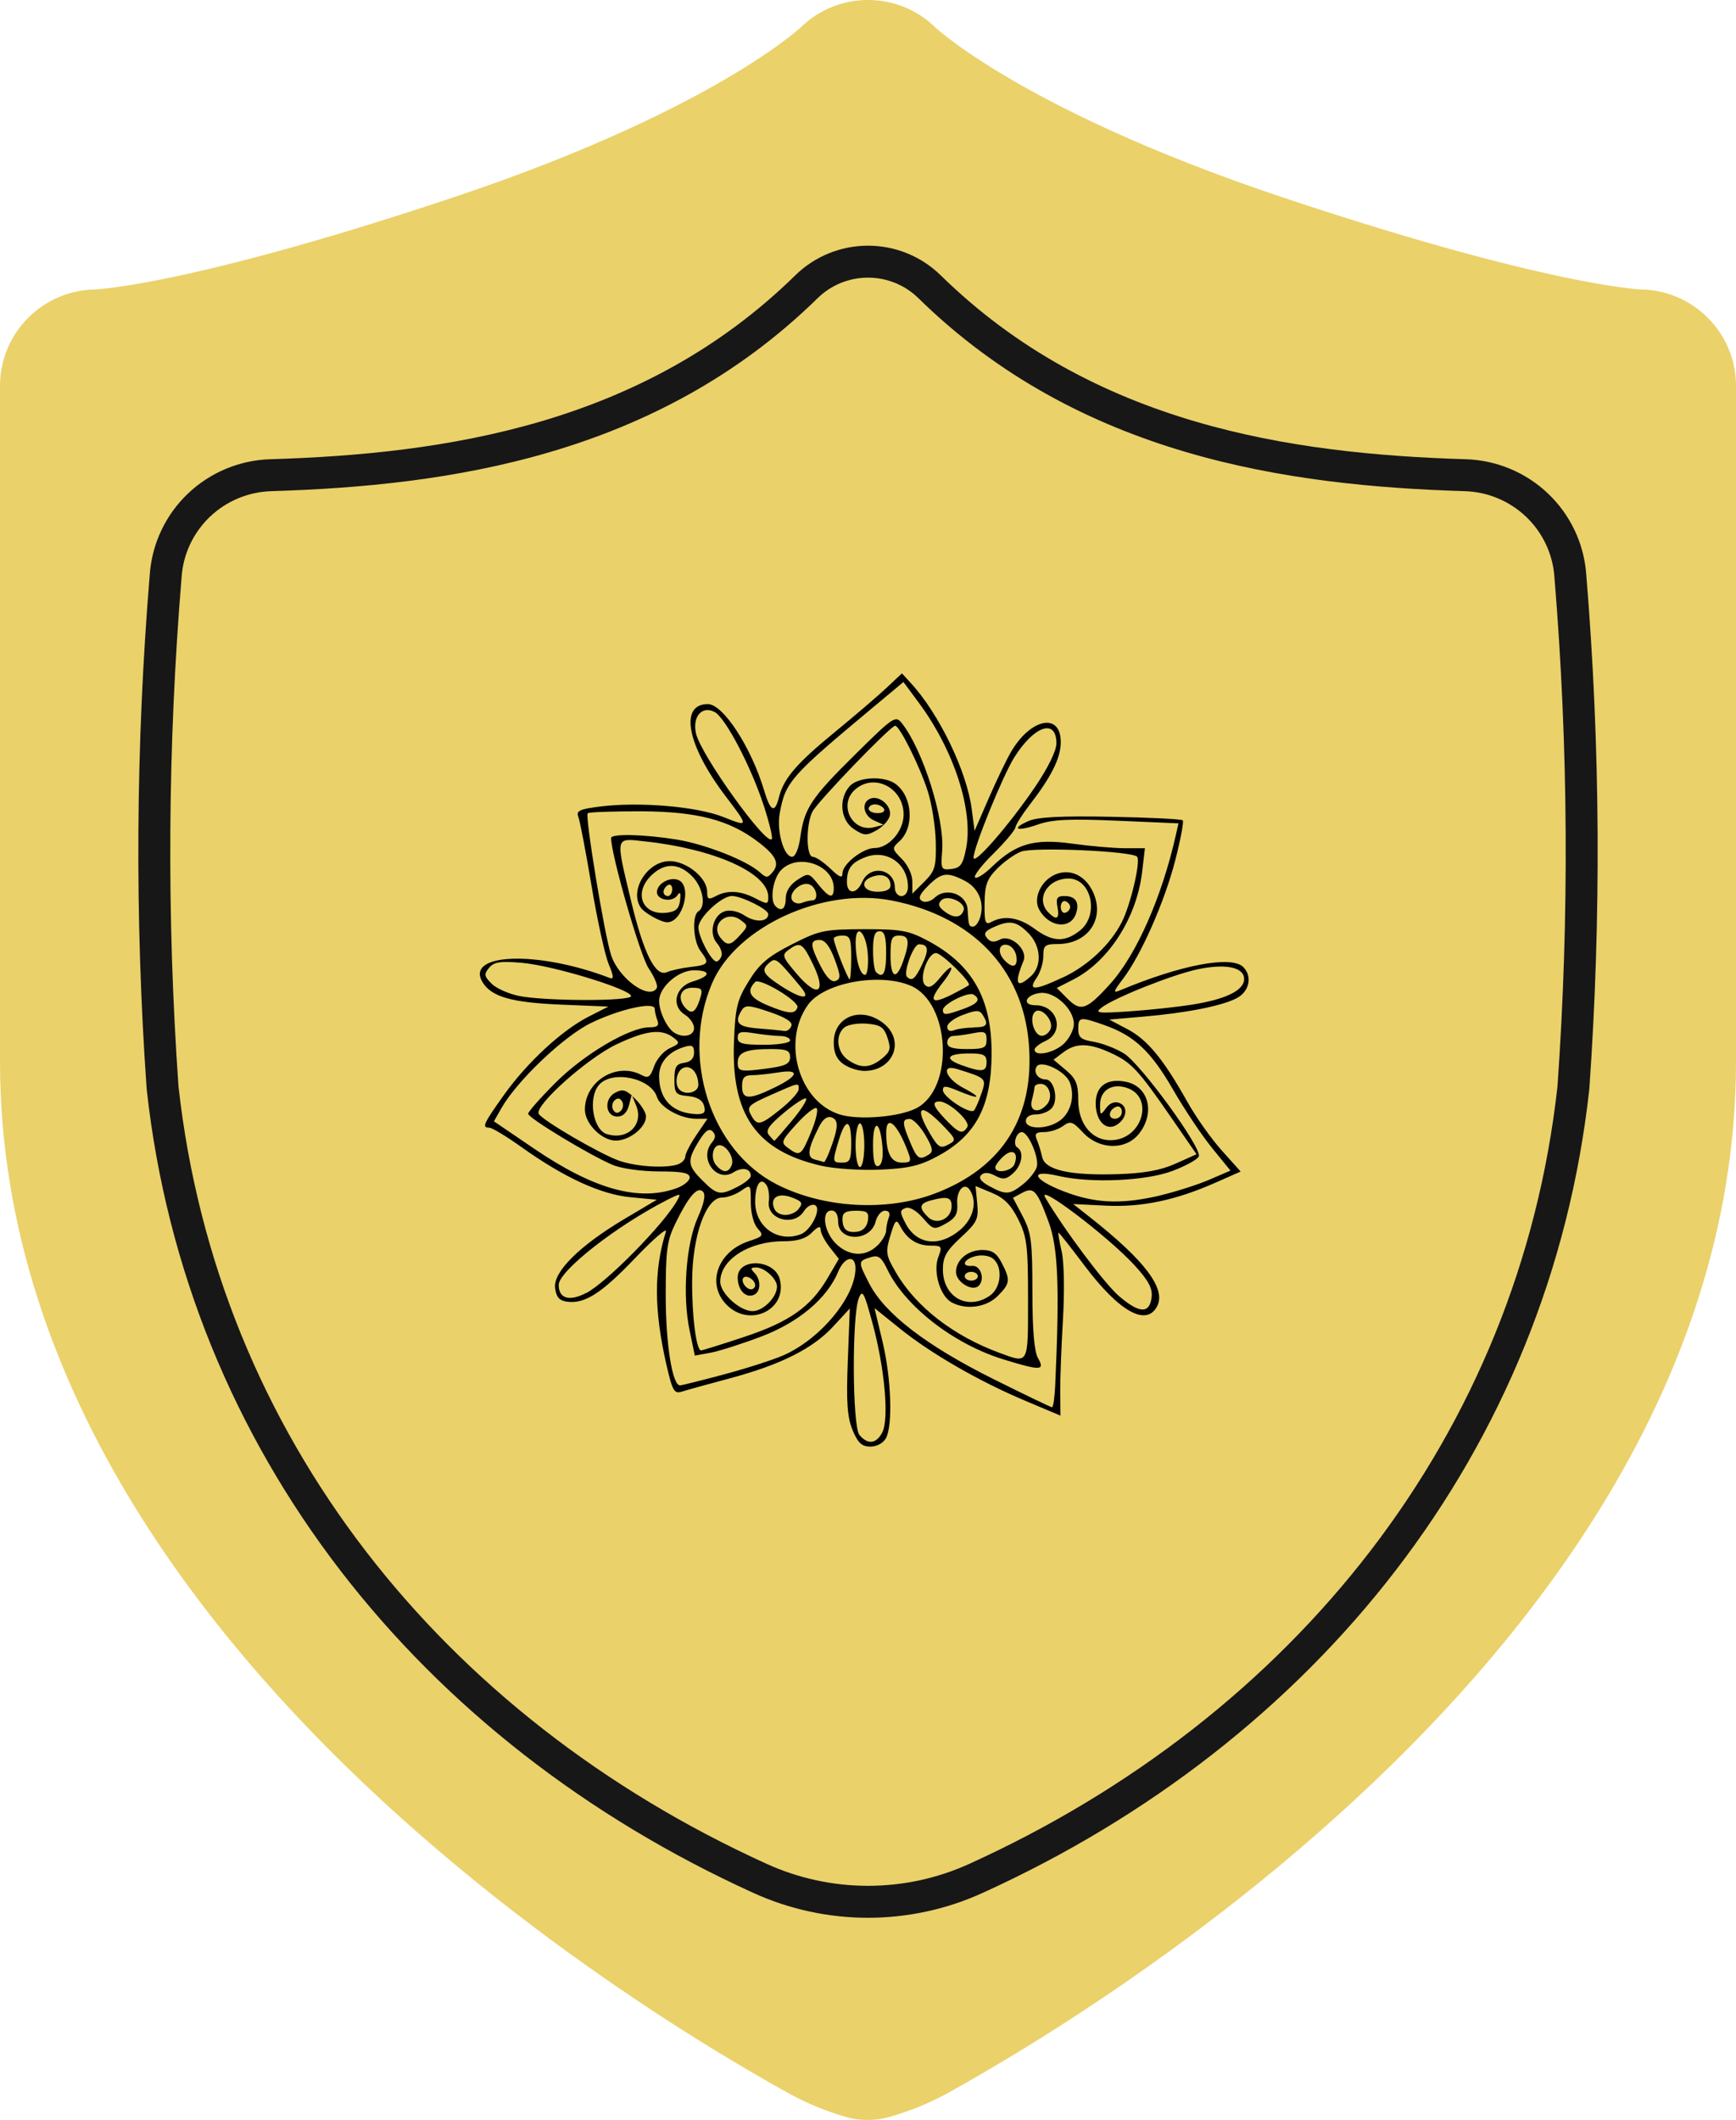 <svg width="231" height="282" viewBox="0 0 231 282" fill="none" xmlns="http://www.w3.org/2000/svg">
<g filter="url(#filter0_i_48_345)">
<path d="M124.455 3.642C124.455 3.641 124.455 3.641 124.455 3.642C124.459 3.646 124.464 3.65 124.469 3.656L124.455 3.642L124.618 3.787C124.844 3.987 125.292 4.37 125.986 4.91C127.373 5.99 129.754 7.704 133.332 9.851C140.485 14.144 152.456 20.183 170.891 26.329C189.751 32.617 202.062 35.672 209.454 37.151C213.145 37.889 215.583 38.229 216.977 38.384C217.673 38.461 218.102 38.492 218.294 38.503L218.38 38.508C225.37 38.622 231 44.324 231 51.341V141.188C231 185.424 201.718 220.771 175.284 243.904C161.798 255.706 148.373 264.931 138.343 271.2C133.315 274.343 129.107 276.764 126.127 278.414C123.589 279.82 121.168 280.757 118.545 281.542C116.559 282.138 114.436 282.159 112.448 281.567C109.823 280.786 107.409 279.819 104.873 278.414C101.893 276.764 97.685 274.343 92.657 271.2C82.628 264.931 69.202 255.706 55.716 243.904C29.282 220.771 0 185.424 0 141.188V51.341C0 44.324 5.631 38.622 12.62 38.508L12.706 38.503C12.897 38.492 13.327 38.461 14.023 38.384C15.416 38.229 17.855 37.889 21.546 37.151C28.938 35.672 41.249 32.617 60.108 26.329C78.544 20.183 90.515 14.144 97.668 9.851C101.246 7.704 103.627 5.99 105.014 4.91C105.708 4.37 106.156 3.987 106.383 3.787L106.545 3.642C111.526 -1.214 119.474 -1.214 124.455 3.642Z" fill="#EAD16A"/>
</g>
<g filter="url(#filter1_d_48_345)">
<path fill-rule="evenodd" clip-rule="evenodd" d="M105.819 32.631C108.401 30.098 111.879 28.68 115.501 28.68C119.123 28.68 122.601 30.098 125.183 32.631C145.489 52.535 171.834 56.377 194.98 57.086C199.099 57.197 203.03 58.83 206.007 61.67C208.982 64.509 210.79 68.349 211.076 72.444C212.95 95.198 213.086 118.06 211.484 140.834C211.482 140.862 211.479 140.89 211.476 140.918C206.18 188.98 175.152 227.639 130.72 247.812C121.052 252.202 109.946 252.202 100.278 247.812C55.845 227.639 24.817 188.98 19.521 140.918C19.518 140.89 19.516 140.862 19.514 140.834C17.913 118.06 18.051 95.198 19.926 72.445C20.212 68.349 22.02 64.509 24.995 61.67C27.972 58.83 31.904 57.197 36.023 57.086C59.166 56.377 85.511 52.533 105.819 32.631ZM115.501 32.93C112.989 32.93 110.58 33.914 108.795 35.666L108.794 35.667C87.292 56.738 59.545 60.617 36.148 61.334L36.139 61.335L36.139 61.335C33.07 61.416 30.143 62.633 27.929 64.745C25.716 66.857 24.375 69.712 24.165 72.752L24.163 72.78C22.305 95.308 22.168 117.945 23.75 140.494C28.876 186.871 58.812 224.319 102.035 243.942C110.586 247.825 120.411 247.825 128.963 243.942C172.185 224.319 202.122 186.871 207.247 140.494C208.832 117.945 208.695 95.308 206.84 72.78L206.838 72.752C206.628 69.712 205.287 66.857 203.073 64.745C200.86 62.633 197.933 61.416 194.863 61.335L194.854 61.334C171.455 60.617 143.708 56.74 122.208 35.666L122.207 35.666C120.422 33.914 118.013 32.93 115.501 32.93Z" fill="#171717"/>
</g>
<path d="M113.456 190.236C112.737 188.521 112.6 186.571 112.811 181.056L113.079 174.054L110.872 176.448C108.152 179.399 103.885 181.537 97.085 183.357C94.223 184.119 91.364 184.913 90.732 185.115C89.714 185.44 89.477 185.029 88.678 181.539C87.017 174.3 86.997 168.925 88.609 163.841C88.811 163.207 86.984 164.769 84.548 167.319C80.002 172.077 77.797 173.484 75.414 173.147C74.406 173.001 74.002 172.521 73.862 171.299C73.618 169.166 77.148 165.675 83.15 162.113L87.399 159.591L83.898 159.257C79.935 158.88 75.056 156.633 69.376 152.579C67.393 151.166 65.477 150.008 65.119 150.008C64.084 150.008 64.306 149.511 67.055 145.655C70.161 141.303 74.778 137.038 78.344 135.225L80.952 133.899L74.597 133.634C68.096 133.359 65.421 132.603 64.232 130.69C61.788 126.756 71.545 126.408 81.136 130.09C81.705 130.313 81.67 129.867 80.992 128.24C80.501 127.063 79.477 122.396 78.718 117.867C77.959 113.339 77.167 109.198 76.958 108.664C76.64 107.85 77.118 107.629 79.892 107.282C85.081 106.63 92.807 107.282 96.311 108.703C99.647 110.037 99.651 109.982 96.551 105.909C91.415 99.165 90.353 93.658 94.188 93.658C96.218 93.658 99.952 99.382 101.673 105.132C102.526 107.983 103.101 108.246 103.655 106.039C104.28 103.549 105.984 101.565 111.096 97.374C113.727 95.217 116.81 92.58 117.947 91.513L120.015 89.572L121.224 90.89C124.949 94.949 128.626 102.549 129.291 107.564L129.682 110.519L131.559 106.203C132.591 103.829 133.929 101.043 134.533 100.012C137.158 95.528 141.15 94.744 141.15 98.713C141.15 100.833 139.909 103.318 136.927 107.169C135.997 108.369 135.179 109.677 135.109 110.074C135.04 110.469 133.716 112.042 132.17 113.566C130.623 115.089 129.531 116.509 129.743 116.721C129.956 116.936 130.975 116.293 132.009 115.287C135.18 112.22 137.62 111.519 142.686 112.223C145.082 112.557 148.237 112.832 149.695 112.832H152.347L151.978 115.976C151.262 122.067 147.536 127.891 142.812 130.299L140.62 131.419L142.077 132.876C143.815 134.614 144.603 134.337 147.721 130.885C151.219 127.013 154.615 119.311 156.474 111.032L156.812 109.523L148.675 109.172C142.329 108.897 140.01 109.009 138.139 109.669C135.353 110.652 134.384 110.303 136.857 109.215C138.051 108.683 141.211 108.52 147.81 108.649C152.911 108.743 157.218 108.957 157.381 109.12C157.545 109.283 157.093 111.689 156.377 114.466C154.956 119.976 151.826 127.07 149.427 130.215C148.138 131.905 148.076 132.14 149.029 131.74C157.131 128.342 163.865 127.067 165.433 128.636C166.682 129.885 166.242 131.918 164.533 132.795C162.522 133.827 157.841 134.745 152.074 135.239L147.604 135.625L150.041 136.911C152.68 138.303 154.819 140.901 157.997 146.573C159.115 148.569 161.168 151.471 162.558 153.021L165.086 155.839L161.728 157.324C156.415 159.674 151.897 160.616 147.107 160.374L142.802 160.16L145.026 161.913C152.391 167.715 155.205 171.458 153.959 173.787C152.512 176.49 148.91 174.465 144.312 168.351C142.495 165.939 140.938 163.964 140.851 163.964C140.763 163.964 140.949 165.075 141.264 166.433C141.596 167.865 141.668 171.704 141.438 175.582C141.219 179.257 141.057 183.623 141.077 185.286L141.111 188.309L136.404 186.324C130.246 183.727 123.866 180.049 119.709 176.698L116.366 174.005L117.424 178.425C118.593 183.311 118.82 189.567 117.889 191.306C117.54 191.957 116.677 192.429 115.826 192.429C114.687 192.429 114.164 191.949 113.452 190.251L113.456 190.236ZM117.388 190.57C118.326 188.818 117.74 182.097 116.129 176.127C114.978 171.864 114.757 171.457 114.27 172.704C113.347 175.061 113.414 189.734 114.355 190.871C115.448 192.194 116.579 192.081 117.388 190.57ZM140.411 184.284C141.007 171.153 140.797 165.958 139.531 162.533C137.966 158.299 137.555 157.85 136 158.682L134.792 159.333L136.083 161.789C137.225 163.963 137.375 165.118 137.375 171.799C137.375 176.885 137.618 179.778 138.121 180.658C139.081 182.337 138.478 182.357 133.472 180.813C126.872 178.774 120.397 173.739 118.052 168.823C117.303 167.251 116.871 166.927 115.915 167.219C114.142 167.759 114.142 167.776 115.684 170.771C117.726 174.739 123.26 178.994 132.146 183.425C136.3 185.497 139.829 187.193 139.988 187.193C140.148 187.193 140.338 185.882 140.411 184.284ZM96.365 182.817C99.371 182.012 102.932 180.867 104.279 180.27C109.183 178.101 113.797 172.536 113.834 168.744C113.851 166.858 112.371 167.132 111.527 169.173C110.066 172.699 106.298 175.882 101.357 177.765C98.8 178.739 95.752 179.715 94.583 179.933L92.457 180.327L91.756 176.951C90.783 172.265 91.276 165.493 92.847 161.961C93.712 160.017 93.931 158.908 93.529 158.506C92.799 157.778 91.624 159.141 89.849 162.789C88.752 165.041 88.577 166.373 88.584 172.376C88.591 178.816 89.465 184.287 90.486 184.283C90.713 184.283 93.359 183.623 96.365 182.817ZM136.794 172.81C136.794 165.71 136.65 164.533 135.495 162.209C134.54 160.287 133.616 159.353 132.004 158.681L129.811 157.767L130.032 160.078C130.23 162.165 130.023 162.605 127.859 164.6C125.922 166.389 125.465 167.201 125.465 168.866C125.465 172.555 128.789 174.399 131.726 172.342C133.231 171.289 133.471 168.537 132.154 167.443C131.658 167.031 130.667 166.886 129.83 167.091C128.19 167.503 127.828 168.513 129.365 168.388C130.491 168.294 131.101 170.166 130.23 171.038C129.395 171.869 127.208 170.541 127.208 169.2C127.208 167.592 128.79 166.275 130.721 166.275C132.001 166.275 132.621 166.686 133.293 167.988C134.478 170.28 134.423 170.732 132.753 172.401C131.24 173.914 128.568 174.285 126.636 173.249C125.095 172.426 124.124 169.144 124.853 167.228C125.398 165.795 125.328 165.693 123.819 165.693C122.034 165.693 120.694 164.834 119.786 163.108C119.258 162.104 119.11 162.246 118.472 164.373C117.809 166.588 117.868 166.965 119.245 169.315C121.907 173.859 126.87 177.7 132.985 179.954C136.916 181.402 136.794 181.635 136.794 172.81ZM99.002 177.845C105.049 175.839 107.875 173.851 110.121 170.019L111.622 167.456L110.411 165.916C109.744 165.068 109.199 164.019 109.199 163.583C109.199 163.035 108.839 163.146 108.037 163.952C107.217 164.775 106.101 165.114 104.243 165.114C99.663 165.114 95.838 167.564 95.838 170.498C95.838 172.032 98.45 174.408 100.135 174.408C101.555 174.408 103.39 172.557 103.39 171.126C103.39 170.116 101.725 168.599 100.618 168.599C99.882 168.599 99.827 168.753 100.369 169.293C101.309 170.234 101.252 171.887 100.266 172.265C99.181 172.685 98.162 171.562 98.162 169.944C98.162 167.265 103.089 167.483 103.769 170.193C104.78 174.222 99.765 176.643 96.718 173.595C93.948 170.826 95.451 166.485 99.661 165.096C101.568 164.47 101.655 164.342 100.814 163.41C100.29 162.827 99.904 161.362 99.904 159.949C99.904 157.527 99.887 157.506 98.613 158.397C97.903 158.895 96.759 159.302 96.071 159.302C93.954 159.302 92.143 164.333 92.099 170.339C92.064 175.077 92.649 179.635 93.292 179.635C93.46 179.635 96.03 178.832 99.002 177.845ZM153.241 172.542C153.378 171.361 152.806 170.307 150.917 168.257C147.388 164.428 137.875 157.227 139.091 159.304C141.56 163.523 146.987 170.771 148.907 172.416C151.628 174.744 152.982 174.781 153.241 172.542ZM78.012 172.002C80.765 170.554 88.335 162.855 90.098 159.708C90.663 158.702 90.606 158.698 88.761 159.622C81.963 163.097 74.343 169.072 74.343 170.929C74.343 172.749 75.774 173.16 78.012 171.983V172.002ZM100.485 170.961C100.485 170.275 99.352 169.542 98.936 169.958C98.519 170.378 99.253 171.507 99.939 171.507C100.239 171.507 100.485 171.261 100.485 170.961ZM130.113 169.764C130.113 169.447 129.72 169.181 129.241 169.181C128.762 169.181 128.37 169.438 128.37 169.764C128.37 170.081 128.762 170.347 129.241 170.347C129.721 170.347 130.113 170.09 130.113 169.764ZM116.751 165.699C117.391 165.056 117.913 164.165 117.913 163.713C117.913 163.258 118.072 162.475 118.265 161.969C118.49 161.386 118.3 161.05 117.748 161.05C117.269 161.05 116.714 161.702 116.515 162.494C115.839 165.189 111.523 165.212 111.523 162.494C111.523 161.573 111.196 161.023 110.651 161.023C109.259 161.023 109.612 163.813 111.206 165.406C112.933 167.133 115.181 167.24 116.751 165.672L116.751 165.699ZM127.745 163.613C129.515 162.123 130.073 159.897 129.072 158.322C128.34 157.171 127.238 158.322 127.372 160.161C127.471 161.467 127.136 162.043 125.867 162.753C124.293 163.633 124.186 163.61 122.798 162.015C121.932 161.019 121.014 160.496 120.488 160.698C119.713 160.998 119.713 161.221 120.495 162.734C121.962 165.572 124.984 165.936 127.745 163.613ZM106.559 164.179C107.968 163.639 109.388 160.67 108.417 160.297C108.002 160.134 107.353 160.503 106.974 161.111C105.654 163.225 101.994 162.217 102.303 159.825C102.402 159.062 102.278 158.108 102.025 157.703C101.246 156.452 100.485 157.532 100.485 159.883C100.485 163.208 103.511 165.348 106.559 164.179ZM115.485 162.361C115.642 161.249 115.408 161.054 113.887 161.054C112.545 161.054 112.104 161.319 112.104 162.119C112.104 163.545 112.686 164.043 114.113 163.838C114.833 163.735 115.372 163.152 115.485 162.361ZM126.627 160.452C126.627 159.259 126.044 159.094 123.868 159.681C122.327 160.092 122.228 160.641 123.473 161.886C124.628 163.041 126.627 162.131 126.627 160.452ZM106.287 160.769C106.881 160.058 106.729 159.804 105.392 159.296C103.566 158.601 102.447 159.296 103.004 160.72C103.446 161.872 105.348 161.901 106.287 160.806V160.769ZM124.388 158.769C133.425 155.347 137.71 148.5 136.895 138.781C136.063 128.853 129.382 121.889 118.676 119.791C109.495 117.992 97.989 123.269 94.768 130.756C90.527 140.616 94.512 153.035 103.366 157.553C109.559 160.712 117.969 161.198 124.388 158.769ZM109.199 155.053C100.624 153.052 97.281 148.267 97.666 138.543C97.847 133.981 98.082 133.02 99.636 130.504C101.053 128.211 102.181 127.25 105.344 125.636C109.022 123.759 109.663 123.622 114.907 123.602C119.898 123.602 120.853 123.756 123.432 125.123C129.373 128.281 131.947 132.804 131.947 140.088C131.947 147.053 129.9 151.003 124.869 153.741C122.431 155.068 120.97 155.416 117.129 155.588C114.509 155.708 110.967 155.464 109.199 155.053ZM115.009 152.336C115.009 150.739 114.747 149.432 114.427 149.432C114.108 149.432 113.846 150.739 113.846 152.336C113.846 153.933 114.108 155.241 114.427 155.241C114.747 155.241 115.009 153.933 115.009 152.336ZM117.424 152.576C117.13 148.992 116.17 148.753 116.17 152.267C116.17 154.451 116.378 155.268 116.89 155.097C117.345 154.942 117.542 154.016 117.424 152.576ZM110.371 153.176C111.555 150.063 111.631 149.011 110.699 148.653C110.09 148.422 109.524 148.825 108.987 149.882C107.46 152.883 107.327 153.957 108.448 154.249C109.021 154.395 109.561 154.549 109.649 154.583C109.737 154.583 110.061 153.987 110.371 153.176ZM113.266 152.039C113.266 148.832 112.516 148.665 111.615 151.671C110.736 154.603 110.744 154.653 112.104 154.653C113.094 154.653 113.266 154.269 113.266 152.039ZM120.803 153.162C119.372 149.399 117.906 148.162 117.921 150.733C117.938 153.423 118.591 154.654 120 154.654C121.231 154.654 121.313 154.5 120.803 153.162ZM123.611 153.573C124.213 153.188 124.111 152.649 123.118 150.969C122.429 149.8 121.499 148.845 121.051 148.845C120.018 148.845 120.028 149.367 121.12 151.97C122.038 154.166 122.353 154.371 123.611 153.573ZM107.923 150.599C108.585 149.008 108.909 147.572 108.645 147.409C108.381 147.246 107.183 148.197 105.985 149.523C103.932 151.797 103.867 151.98 104.871 152.714C106.447 153.867 106.613 153.752 107.923 150.599ZM125.413 149.663C122.428 146.582 121.61 147.168 123.775 150.837C124.829 152.622 125.145 152.812 126.161 152.269C127.29 151.66 127.263 151.575 125.413 149.663ZM105.36 149.097C106.579 147.639 107.435 146.305 107.263 146.133C107.09 145.961 105.765 146.81 104.317 148.02C102.292 149.713 101.83 150.398 102.317 150.985C102.666 151.405 102.995 151.748 103.048 151.748C103.099 151.748 104.141 150.556 105.36 149.097ZM128.72 149.912C129.168 149.183 126.275 146.529 125.03 146.524C123.926 146.52 124.148 147.167 125.864 148.959C127.583 150.753 128.095 150.924 128.72 149.912ZM103.878 147.538C105.174 146.5 106.248 145.323 106.265 144.924C106.307 143.98 106.391 143.963 102.571 145.653C99.613 146.961 99.346 147.223 99.905 148.267C100.736 149.818 101.122 149.748 103.878 147.538ZM121.931 147.418C127.024 144.784 126.472 133.331 121.145 131.105C116.946 129.351 109.599 130.737 107.506 133.671C103.997 138.599 106.318 146.571 111.752 148.252C114.26 149.032 119.677 148.584 121.931 147.418ZM112.233 141.551C111.331 140.917 110.942 140.054 110.942 138.679C110.942 135.204 114.59 133.783 117.544 136.107C120.493 138.426 118.883 142.455 115.009 142.455C114.192 142.455 112.943 142.053 112.233 141.551ZM117.35 140.814C118.466 139.911 118.576 139.503 118.096 138.054C117.626 136.635 117.175 136.325 115.359 136.173C114.163 136.07 112.811 136.301 112.354 136.678C111.111 137.709 111.351 139.944 112.814 140.968C114.505 142.153 115.748 142.111 117.35 140.814ZM130.592 145.481C131.277 143.43 131.27 143.423 127.353 142.203C125.126 141.508 125.795 143.457 128.225 144.738C130.788 146.091 130.357 146.3 127.48 145.098C125.81 144.404 125.465 144.395 125.465 145.012C125.465 145.911 129.055 148.26 129.598 147.717C129.794 147.519 130.242 146.499 130.592 145.449L130.592 145.481ZM103.084 144.658C106.285 143.103 106.495 142.169 103.536 142.659C102.337 142.856 100.769 143.019 100.05 143.027C99.045 143.031 98.743 143.37 98.743 144.486C98.743 146.293 99.648 146.33 103.084 144.658ZM102.438 142.081C104.548 141.789 105.133 141.472 105.133 140.629C105.133 139.735 104.683 139.545 102.566 139.545C99.251 139.545 98.162 139.991 98.162 141.351C98.162 142.563 98.502 142.622 102.438 142.081ZM131.275 141.292C131.275 140.333 130.888 140.131 129.048 140.131C126.06 140.131 125.548 140.817 127.901 141.67C130.663 142.671 131.275 142.601 131.275 141.292ZM131.275 138.315C131.275 137.243 131.038 137.129 129.46 137.444C128.461 137.641 127.285 137.804 126.845 137.804C126.406 137.804 126.047 138.198 126.047 138.675C126.047 139.318 126.724 139.547 128.661 139.547C130.939 139.547 131.275 139.395 131.275 138.315ZM105.133 138.401C105.133 138.084 104.545 137.818 103.826 137.81C103.107 137.805 101.538 137.638 100.34 137.441C98.566 137.15 98.162 137.253 98.162 138.033C98.162 138.804 98.812 138.98 101.647 138.98C103.584 138.98 105.133 138.727 105.133 138.401ZM105.304 136.47C105.503 135.956 104.554 135.344 102.418 134.618C99.686 133.689 99.162 133.653 98.708 134.369C97.653 136.035 98.158 136.593 100.921 136.81C102.439 136.93 103.979 137.076 104.345 137.136C104.71 137.222 105.142 136.899 105.304 136.47ZM129.58 136.659C131.351 136.659 131.593 136.316 130.757 134.997C130.339 134.337 129.908 134.337 128.152 134.997C126.994 135.417 126.047 136.126 126.047 136.575C126.047 137.081 126.396 137.261 126.965 137.038C127.471 136.841 128.647 136.687 129.58 136.687V136.659ZM106.112 134.007C106.379 133.202 101.082 130.017 100.488 130.625C99.268 131.876 99.748 132.742 102.228 133.767C104.935 134.885 105.804 134.94 106.112 134.007ZM128.184 134.213C130.149 133.502 130.559 132.931 129.549 132.307C128.852 131.878 125.466 133.567 125.466 134.345C125.466 135.074 125.847 135.053 128.184 134.213ZM126.802 132.223C127.824 131.7 128.774 131.176 128.912 131.052C129.309 130.692 125.313 126.778 124.551 126.778C123.44 126.778 122.252 130.186 123.075 131.01C123.597 131.533 124.089 131.284 125.171 129.962C126.862 127.892 127.135 128.564 125.465 130.682C123.468 133.222 123.885 133.706 126.802 132.223ZM106.545 131.28C103.385 127.495 103.216 127.361 102.424 128.019C101.225 129.014 101.47 129.549 103.826 131.092C106.692 132.969 108.033 133.06 106.545 131.28ZM108.161 128.23C106.792 125.412 106.47 125.225 104.928 126.353C104 127.03 104.09 127.289 106.057 129.587C108.845 132.844 110.031 132.08 108.161 128.23ZM111.063 127.605C110.424 125.882 109.769 125.035 109.074 125.035C107.743 125.035 107.768 125.712 109.202 128.525C109.962 130.014 110.652 130.696 111.191 130.49C111.893 130.215 111.874 129.787 111.063 127.605ZM113.266 127.356C113.266 124.839 113.111 124.451 112.104 124.451C111.465 124.451 110.942 124.64 110.942 124.871C110.942 125.497 112.81 130.264 113.054 130.264C113.171 130.264 113.266 128.954 113.266 127.356ZM122.706 128.287C123.649 126.309 123.537 125.613 122.271 125.613C121.542 125.613 120.154 129.404 120.689 129.939C121.337 130.59 121.784 130.221 122.706 128.287ZM115.476 126.966C115.283 123.99 113.841 122.617 113.855 125.42C113.863 127.683 114.454 129.681 115.108 129.681C115.408 129.681 115.574 128.459 115.476 126.966ZM117.913 126.777C117.913 124.582 117.7 123.872 117.042 123.872C116.402 123.872 116.171 124.54 116.171 126.39C116.171 127.774 116.345 129.081 116.558 129.295C117.503 130.239 117.913 129.475 117.913 126.777ZM120.18 127.852C121.095 125.229 120.976 124.453 119.657 124.453C118.667 124.453 118.495 124.839 118.495 127.067C118.495 130.109 119.268 130.466 120.18 127.852ZM154.415 159.006C156.438 158.526 159.362 157.593 160.912 156.927L163.731 155.714L161.284 152.709C159.939 151.059 157.604 147.567 156.097 144.953C153.151 139.846 150.946 137.769 146.993 136.374C143.705 135.214 143.475 135.247 143.475 136.871C143.475 137.997 143.849 138.308 145.532 138.58C146.663 138.769 148.473 139.461 149.553 140.128C151.797 141.516 159.947 152.708 159.521 153.818C159.366 154.221 157.774 155.1 155.983 155.77C152.432 157.099 145.143 157.416 140.877 156.43C136.499 155.415 137.621 157.133 142.417 158.793C146.185 160.093 149.568 160.155 154.415 159.015V159.006ZM89.942 158.091C90.948 157.739 91.771 157.087 91.771 156.639C91.771 156.021 90.804 155.824 87.686 155.824C85.382 155.824 82.698 155.447 81.531 154.959C78.52 153.701 70.277 148.714 70.277 148.151C70.277 147.885 71.926 146.021 73.941 144.006C77.719 140.228 83.779 136.654 86.408 136.654C87.465 136.654 87.739 136.423 87.477 135.735C87.283 135.23 87.124 134.542 87.124 134.208C87.124 133.187 82.471 134.217 78.622 136.089C75.007 137.847 68.766 143.792 66.694 147.45L65.725 149.161L71.051 152.782C78.977 158.174 84.918 159.842 89.942 158.091ZM98.191 157.842C99.133 157.353 99.904 156.717 99.904 156.424C99.904 155.432 98.794 155.2 97.602 155.944C95.331 157.363 92.963 154.111 94.723 151.99C95.241 151.365 95.264 150.951 94.809 150.493C94.351 150.039 93.842 150.407 92.977 151.824C91.399 154.413 91.456 155.013 93.472 157.029C95.423 158.98 95.846 159.052 98.191 157.842ZM136.1 157.551C136.923 156.908 137.756 155.871 137.951 155.256C138.323 154.085 136.839 150.595 135.97 150.595C135.215 150.595 134.728 152.248 135.367 152.643C136.286 153.209 135.995 154.996 134.809 156.069C133.898 156.892 133.465 156.954 132.423 156.395C131.572 155.941 130.958 155.907 130.568 156.301C130.178 156.687 130.534 157.182 131.647 157.784C133.84 158.972 134.329 158.945 136.1 157.551ZM156.428 154.788L159.215 153.54L155.893 148.727C151.453 142.293 150.556 141.332 147.832 140.073C144.919 138.729 143.186 138.7 141.505 139.971L140.189 140.963L141.832 142.346C143.182 143.482 143.475 144.189 143.475 146.317C143.475 149.673 145.476 151.923 148.22 151.649C152.062 151.263 153.487 146.054 150.101 144.765C148.065 143.994 146.379 144.98 146.379 146.951C146.379 148.392 146.431 148.423 147.167 147.414C147.667 146.728 148.318 146.477 148.953 146.72C150.147 147.174 149.957 148.774 148.606 149.625C147.181 150.522 145.798 149.11 145.798 146.765C145.798 144.436 147.352 143.36 149.904 143.92C152.877 144.572 153.72 148.065 151.565 150.804C149.811 153.034 146.273 152.965 144.117 150.658C142.719 149.162 142.432 149.067 141.449 149.787C140.843 150.232 139.716 150.592 138.944 150.592C137.832 150.592 137.63 150.807 137.968 151.609C138.203 152.166 138.521 153.203 138.675 153.91C139.051 155.639 142.343 156.387 148.703 156.188C152.241 156.076 154.431 155.685 156.428 154.788ZM97.374 154.942C97.724 154.029 96.669 152.335 95.749 152.335C94.834 152.335 94.515 154.056 95.264 154.957C96.18 156.062 96.946 156.057 97.374 154.957L97.374 154.942ZM134.991 154.857C135.578 153.327 134.739 152.715 133.541 153.8C132.933 154.348 132.437 155.02 132.437 155.29C132.437 156.175 134.628 155.808 134.991 154.857ZM90.272 154.857C90.777 154.659 91.191 154.205 91.191 153.83C91.191 153.461 91.854 152.179 92.664 150.987L94.137 148.819H92.635C90.552 148.819 87.861 147.321 87.414 145.914C86.605 143.364 81.348 142.305 79.669 144.355C78.228 146.112 78.911 150.274 80.735 150.853C83.491 151.728 85.685 149.613 84.653 147.076L84.062 145.623L83.679 147.076C83.436 147.999 82.882 148.528 82.16 148.528C80.536 148.528 80.317 146.178 81.865 145.35C82.864 144.819 83.309 144.947 84.514 146.156C85.311 146.953 85.963 148.008 85.963 148.503C85.963 149.966 83.766 151.724 81.938 151.724C80.08 151.724 77.83 149.469 77.83 147.606C77.83 143.819 82.062 141.233 85.366 143.001C86.259 143.481 86.536 143.284 87.04 141.841C87.372 140.888 88.307 139.806 89.117 139.437C90.478 138.819 90.514 138.708 89.583 138.001C88.014 136.81 85.978 137.057 82.049 138.915C78.145 140.763 71.037 147.118 71.692 148.177C72.249 149.079 79.788 153.472 82.341 154.383C84.635 155.206 88.733 155.449 90.272 154.857ZM140.955 149.123C142.472 148.061 143.069 145.87 142.355 143.993C141.78 142.48 138.525 140.926 137.934 141.883C137.469 142.637 138.143 143.591 139.141 143.591C140.272 143.591 140.875 146.299 139.982 147.374C139.588 147.854 138.644 148.238 137.884 148.238C137.043 148.238 136.503 148.581 136.503 149.109C136.503 150.255 139.326 150.265 140.955 149.109L140.955 149.123ZM149.284 147.899C149.284 147.393 148.974 147.085 148.594 147.205C147.517 147.565 147.338 148.815 148.364 148.815C148.87 148.815 149.284 148.407 149.284 147.899ZM82.767 146.495C82.486 146.041 82.152 146.007 81.764 146.392C81.445 146.709 81.373 147.28 81.605 147.656C81.886 148.11 82.22 148.144 82.608 147.759C82.927 147.441 82.998 146.871 82.767 146.495ZM93.691 147.112C93.492 146.349 92.798 145.924 91.567 145.804C89.898 145.641 89.738 145.453 89.738 143.595C89.738 141.928 89.974 141.527 91.045 141.375C91.903 141.255 92.352 140.793 92.352 140.029C92.352 139.095 92.098 138.945 91.045 139.266C88.93 139.909 87.705 141.333 87.705 143.142C87.705 146.287 89.516 148.11 92.734 148.204C93.696 148.204 93.918 147.981 93.691 147.112ZM139.347 146.864C140.151 145.895 139.593 144.177 138.475 144.177C138.03 144.177 137.662 144.374 137.658 144.614C137.653 144.854 137.492 145.637 137.3 146.355C136.897 147.859 138.244 148.197 139.347 146.864ZM92.924 144.321C92.907 142.73 91.979 141.648 90.959 142.04C90.028 142.4 89.687 144.222 90.416 144.95C91.217 145.747 92.933 145.316 92.924 144.321ZM141.549 138.846C142.289 138.152 142.894 136.964 142.894 136.206C142.894 134.22 140.333 131.858 138.425 132.084C136.446 132.315 135.903 133.719 137.791 133.719C140.728 133.719 141.723 137.285 139.117 138.472C138.319 138.832 137.665 139.353 137.665 139.622C137.665 140.593 140.236 140.08 141.549 138.846ZM92.352 136.764C92.352 136.198 91.813 135.405 91.154 134.993C89.24 133.797 89.845 131.244 92.207 130.549C94.585 129.846 94.647 129.072 92.326 129.072C90.247 129.072 87.705 131.314 87.705 133.149C87.705 134.54 88.725 136.703 89.68 137.341C90.862 138.129 92.352 137.801 92.352 136.764ZM139.796 136.867C140.243 135.703 138.482 133.829 137.688 134.623C136.909 135.403 137.611 137.782 138.623 137.782C139.074 137.782 139.603 137.371 139.796 136.867ZM93.198 132.699C93.535 131.581 93.378 131.392 92.101 131.392C90.473 131.392 90.04 132.915 91.307 134.181C92.105 134.979 92.634 134.567 93.198 132.699ZM158.527 133.651C163.106 132.939 165.55 131.744 165.55 130.227C165.55 128.663 163.115 128.15 159.394 128.931C156.07 129.625 148.332 132.702 146.61 134.01C145.63 134.756 146.024 134.816 150.155 134.541C152.711 134.37 156.479 133.974 158.527 133.651ZM83.836 132.633C85.324 132.05 73.986 128.467 69.389 128.071C66.57 127.831 65.729 127.959 65.08 128.739C64.38 129.579 64.425 129.864 65.413 130.851C66.04 131.477 67.718 132.22 69.141 132.499C72.306 133.116 82.366 133.215 83.836 132.633ZM87.39 131.433C87.574 131.133 87.09 129.957 86.314 128.814C85.194 127.164 81.315 113.71 81.315 111.478C81.315 110.878 85.652 110.973 90.029 111.675C93.849 112.293 99.372 114.464 101.113 116.038C101.951 116.801 102.147 116.793 102.791 116.038C103.772 114.858 103.284 113.823 100.878 111.989C97.052 109.071 92.775 107.954 85.284 107.918C81.557 107.918 78.371 108.021 78.204 108.183C77.826 108.561 80.438 124.395 81.321 127.071C82.345 130.173 86.379 133.084 87.39 131.449V131.433ZM141.441 130.023C144.738 128.481 147.738 125.664 149.264 122.679C150.422 120.413 151.775 114.706 151.327 113.981C150.859 113.227 137.572 112.629 135.858 113.287C135.024 113.604 133.598 114.626 132.69 115.547C131.321 116.936 131.033 117.731 131.011 120.182C130.985 122.779 131.104 123.076 131.963 122.618C133.646 121.718 135.623 122.043 137.665 123.546C140.061 125.314 141.671 125.381 143.687 123.795C146.304 121.737 145.249 116.865 142.185 116.865C139.357 116.865 137.743 119.616 139.524 121.397C140.61 122.484 141.015 122.229 140.712 120.643C140.488 119.475 140.669 119.191 141.63 119.191C143.098 119.191 143.662 120.005 143.2 121.466C142.492 123.696 139.562 123.392 138.257 120.951C137.468 119.476 138.5 117.201 140.341 116.361C142.381 115.432 144.531 116.473 145.532 118.867C146.991 122.358 144.686 125.579 140.731 125.579C139.037 125.579 138.827 125.759 138.827 127.193C138.827 128.08 138.42 129.387 137.923 130.097C136.722 131.811 137.654 131.79 141.441 130.011V130.023ZM137.184 129.851C138.696 128.482 138.526 125.811 136.82 124.104C135.228 122.513 134.336 122.368 132.178 123.35C131.045 123.864 130.851 124.198 131.34 124.79C131.799 125.338 132.282 125.398 133.065 124.978C134.476 124.224 136.803 126.329 136.192 127.809C134.918 130.893 135.258 131.593 137.184 129.851ZM91.917 128.624C94.324 128.341 94.449 128.135 93.205 126.489C92.236 125.207 92.058 121.767 92.934 121.227C93.998 120.567 93.533 117.997 92.089 116.553C90.327 114.791 88.487 114.735 86.726 116.39C84.235 118.73 85.428 121.787 88.687 121.414C89.933 121.269 90.36 120.883 90.49 119.775C90.611 118.746 90.507 118.551 90.13 119.106C89.468 120.082 87.415 119.749 87.415 118.669C87.415 117.567 89.088 116.608 90.24 117.051C92.145 117.779 90.881 122.68 88.787 122.68C87.948 122.68 85.743 121.45 85.245 120.705C83.718 118.419 86.151 114.548 89.115 114.548C91.357 114.548 94.096 116.78 94.096 118.606C94.096 119.623 94.276 119.721 95.219 119.215C96.793 118.375 98.514 118.461 100.515 119.498C102.115 120.329 102.229 120.312 102.229 119.309C102.229 116.138 95.116 112.936 85.817 111.921C81.803 111.484 81.888 111.124 83.952 119.763C85.649 126.857 87.22 129.99 88.746 129.319C89.292 129.079 90.719 128.761 91.917 128.624ZM135.237 127.187C135.135 126.476 134.594 125.799 134.034 125.692C132.869 125.469 132.674 126.75 133.715 127.791C134.797 128.873 135.441 128.619 135.237 127.187ZM96.004 127.181C96.149 126.778 95.878 126.008 95.403 125.462C94.276 124.167 94.88 121.715 96.448 121.217C97.155 120.994 98.234 121.217 99.108 121.8C100.556 122.748 102.228 122.64 102.228 121.594C102.228 120.96 98.66 119.187 97.392 119.187C96.009 119.187 92.933 122.067 92.933 123.36C92.933 124.619 94.668 127.9 95.334 127.9C95.557 127.9 95.859 127.575 96.004 127.172L96.004 127.181ZM98.5 124.369C99.564 123.193 99.565 123.129 98.534 122.376C96.668 121.011 94.451 123.045 95.9 124.785C96.793 125.862 97.209 125.799 98.5 124.369ZM130.417 122.056C131.038 120.099 130.215 118.113 128.391 117.171C126.031 115.95 125.278 116.053 123.492 117.839C122.346 118.985 122.132 119.509 122.673 119.843C123.098 120.109 123.847 119.929 124.453 119.346C125.957 117.985 128.628 118.986 128.749 120.951C128.884 123.163 128.915 123.256 129.493 123.256C129.791 123.256 130.207 122.719 130.417 122.056ZM128.224 121.084C128.568 120.052 126.069 118.936 125.258 119.759C124.759 120.265 124.877 120.642 125.733 121.274C126.966 122.183 127.881 122.113 128.224 121.084ZM142.4 120.647C142.4 120.347 142.119 120.004 141.775 119.884C141.431 119.773 141.15 120.116 141.15 120.647C141.15 121.179 141.431 121.522 141.775 121.41C142.119 121.299 142.4 120.956 142.4 120.647ZM104.552 119.499C104.552 118.586 105.111 117.693 106.082 117.057C107.578 116.076 107.638 116.089 108.863 117.623C110.323 119.455 110.942 119.609 110.942 118.137C110.942 115.076 106.241 113.434 103.971 115.704C102.856 116.819 102.389 119.738 103.196 120.545C103.984 121.334 104.552 120.893 104.552 119.499ZM108.085 119.773C108.99 119.773 108.674 118.015 107.702 117.642C106.58 117.213 104.836 118.823 105.413 119.757C105.643 120.126 106.218 120.289 106.691 120.1C107.165 119.92 107.792 119.773 108.085 119.773ZM89.448 118.287C89.448 117.789 89.186 117.541 88.867 117.738C88.547 117.935 88.286 118.347 88.286 118.644C88.286 118.944 88.547 119.193 88.867 119.193C89.186 119.193 89.448 118.781 89.448 118.287ZM120.818 117.995C120.818 114.908 118.015 112.935 115.166 114.018C113.302 114.729 112.706 115.519 112.694 117.308C112.685 118.995 113.984 118.996 114.726 117.31C115.764 114.951 119.075 115.555 119.075 118.107C119.075 118.707 119.467 119.198 119.947 119.198C120.44 119.198 120.818 118.672 120.818 117.995ZM118.494 117.781C118.494 116.632 117.549 116.147 116.165 116.586C114.326 117.169 114.744 118.618 116.752 118.618C117.882 118.618 118.494 118.329 118.494 117.781ZM124.517 111.988C124.474 109.953 123.985 106.888 123.429 105.176C122.346 101.837 119.701 96.543 119.116 96.543C118.507 96.543 108.782 106.64 108.102 107.978C107.227 109.698 107.263 113.971 108.153 113.971C108.535 113.971 109.581 114.674 110.477 115.531C111.719 116.721 112.106 116.87 112.106 116.157C112.106 114.945 114.82 112.81 116.359 112.81C118.271 112.81 120.239 110.549 120.239 108.351C120.239 104.775 116.282 102.765 113.75 105.058C111.509 107.086 113.429 110.792 116.328 110.033L117.571 109.707L116.291 109.133C114.859 108.49 114.573 106.708 115.825 106.227C117.019 105.773 118.656 107.189 118.41 108.467C118.293 109.076 117.51 109.957 116.671 110.427C115.303 111.199 114.987 111.182 113.625 110.29C111.828 109.113 111.549 106.252 113.067 104.575C114.197 103.326 117.708 103.171 119.199 104.301C121.448 106.009 121.693 110.091 119.658 111.933C118.664 112.832 118.679 112.935 120.009 114.265C120.808 115.062 121.4 116.341 121.4 117.266V118.877L122.998 117.279C124.429 115.848 124.586 115.3 124.517 111.988ZM128.555 112.849C129.544 107.822 126.934 99.787 122.266 93.486L120.217 90.721L116.306 93.981C105.14 103.287 104.511 104 103.752 108.201C103.326 110.559 104.301 113.971 105.401 113.971C105.833 113.971 106.285 112.887 106.497 111.346C107.021 107.523 107.953 106.122 113.837 100.319C118.97 95.257 119.168 95.127 120.045 96.252C122.844 99.843 125.705 108.951 125.367 113.199C125.173 115.634 125.236 115.755 126.606 115.593C127.807 115.447 128.134 114.993 128.555 112.849ZM137.668 104.773C139.45 102.155 140.57 99.883 140.57 98.88C140.57 95.549 137.635 96.516 134.98 100.721C133.441 103.16 129.523 112.797 129.544 114.094C129.561 115.167 134.262 109.772 137.668 104.773ZM101.623 107.147C99.927 101.953 96.532 95.482 95.104 94.718C93.427 93.82 92.116 95.309 92.608 97.546C93.244 100.444 102.206 112.883 102.712 111.571C102.818 111.297 102.328 109.304 101.623 107.147ZM117.623 107.584C117.426 107.267 116.888 107.001 116.427 107.001C115.967 107.001 115.59 107.259 115.59 107.584C115.59 107.901 116.128 108.167 116.786 108.167C117.444 108.167 117.82 107.91 117.623 107.584Z" fill="black"/>
<defs>
<filter id="filter0_i_48_345" x="0" y="0" width="231" height="282" filterUnits="userSpaceOnUse" color-interpolation-filters="sRGB">
<feFlood flood-opacity="0" result="BackgroundImageFix"/>
<feBlend mode="normal" in="SourceGraphic" in2="BackgroundImageFix" result="shape"/>
<feColorMatrix in="SourceAlpha" type="matrix" values="0 0 0 0 0 0 0 0 0 0 0 0 0 0 0 0 0 0 127 0" result="hardAlpha"/>
<feOffset/>
<feGaussianBlur stdDeviation="8.5"/>
<feComposite in2="hardAlpha" operator="arithmetic" k2="-1" k3="1"/>
<feColorMatrix type="matrix" values="0 0 0 0 0 0 0 0 0 0 0 0 0 0 0 0 0 0 0.25 0"/>
<feBlend mode="normal" in2="shape" result="effect1_innerShadow_48_345"/>
</filter>
<filter id="filter1_d_48_345" x="14.408" y="28.68" width="202.184" height="230.424" filterUnits="userSpaceOnUse" color-interpolation-filters="sRGB">
<feFlood flood-opacity="0" result="BackgroundImageFix"/>
<feColorMatrix in="SourceAlpha" type="matrix" values="0 0 0 0 0 0 0 0 0 0 0 0 0 0 0 0 0 0 127 0" result="hardAlpha"/>
<feOffset dy="4"/>
<feGaussianBlur stdDeviation="2"/>
<feComposite in2="hardAlpha" operator="out"/>
<feColorMatrix type="matrix" values="0 0 0 0 0 0 0 0 0 0 0 0 0 0 0 0 0 0 0.25 0"/>
<feBlend mode="normal" in2="BackgroundImageFix" result="effect1_dropShadow_48_345"/>
<feBlend mode="normal" in="SourceGraphic" in2="effect1_dropShadow_48_345" result="shape"/>
</filter>
</defs>
</svg>
